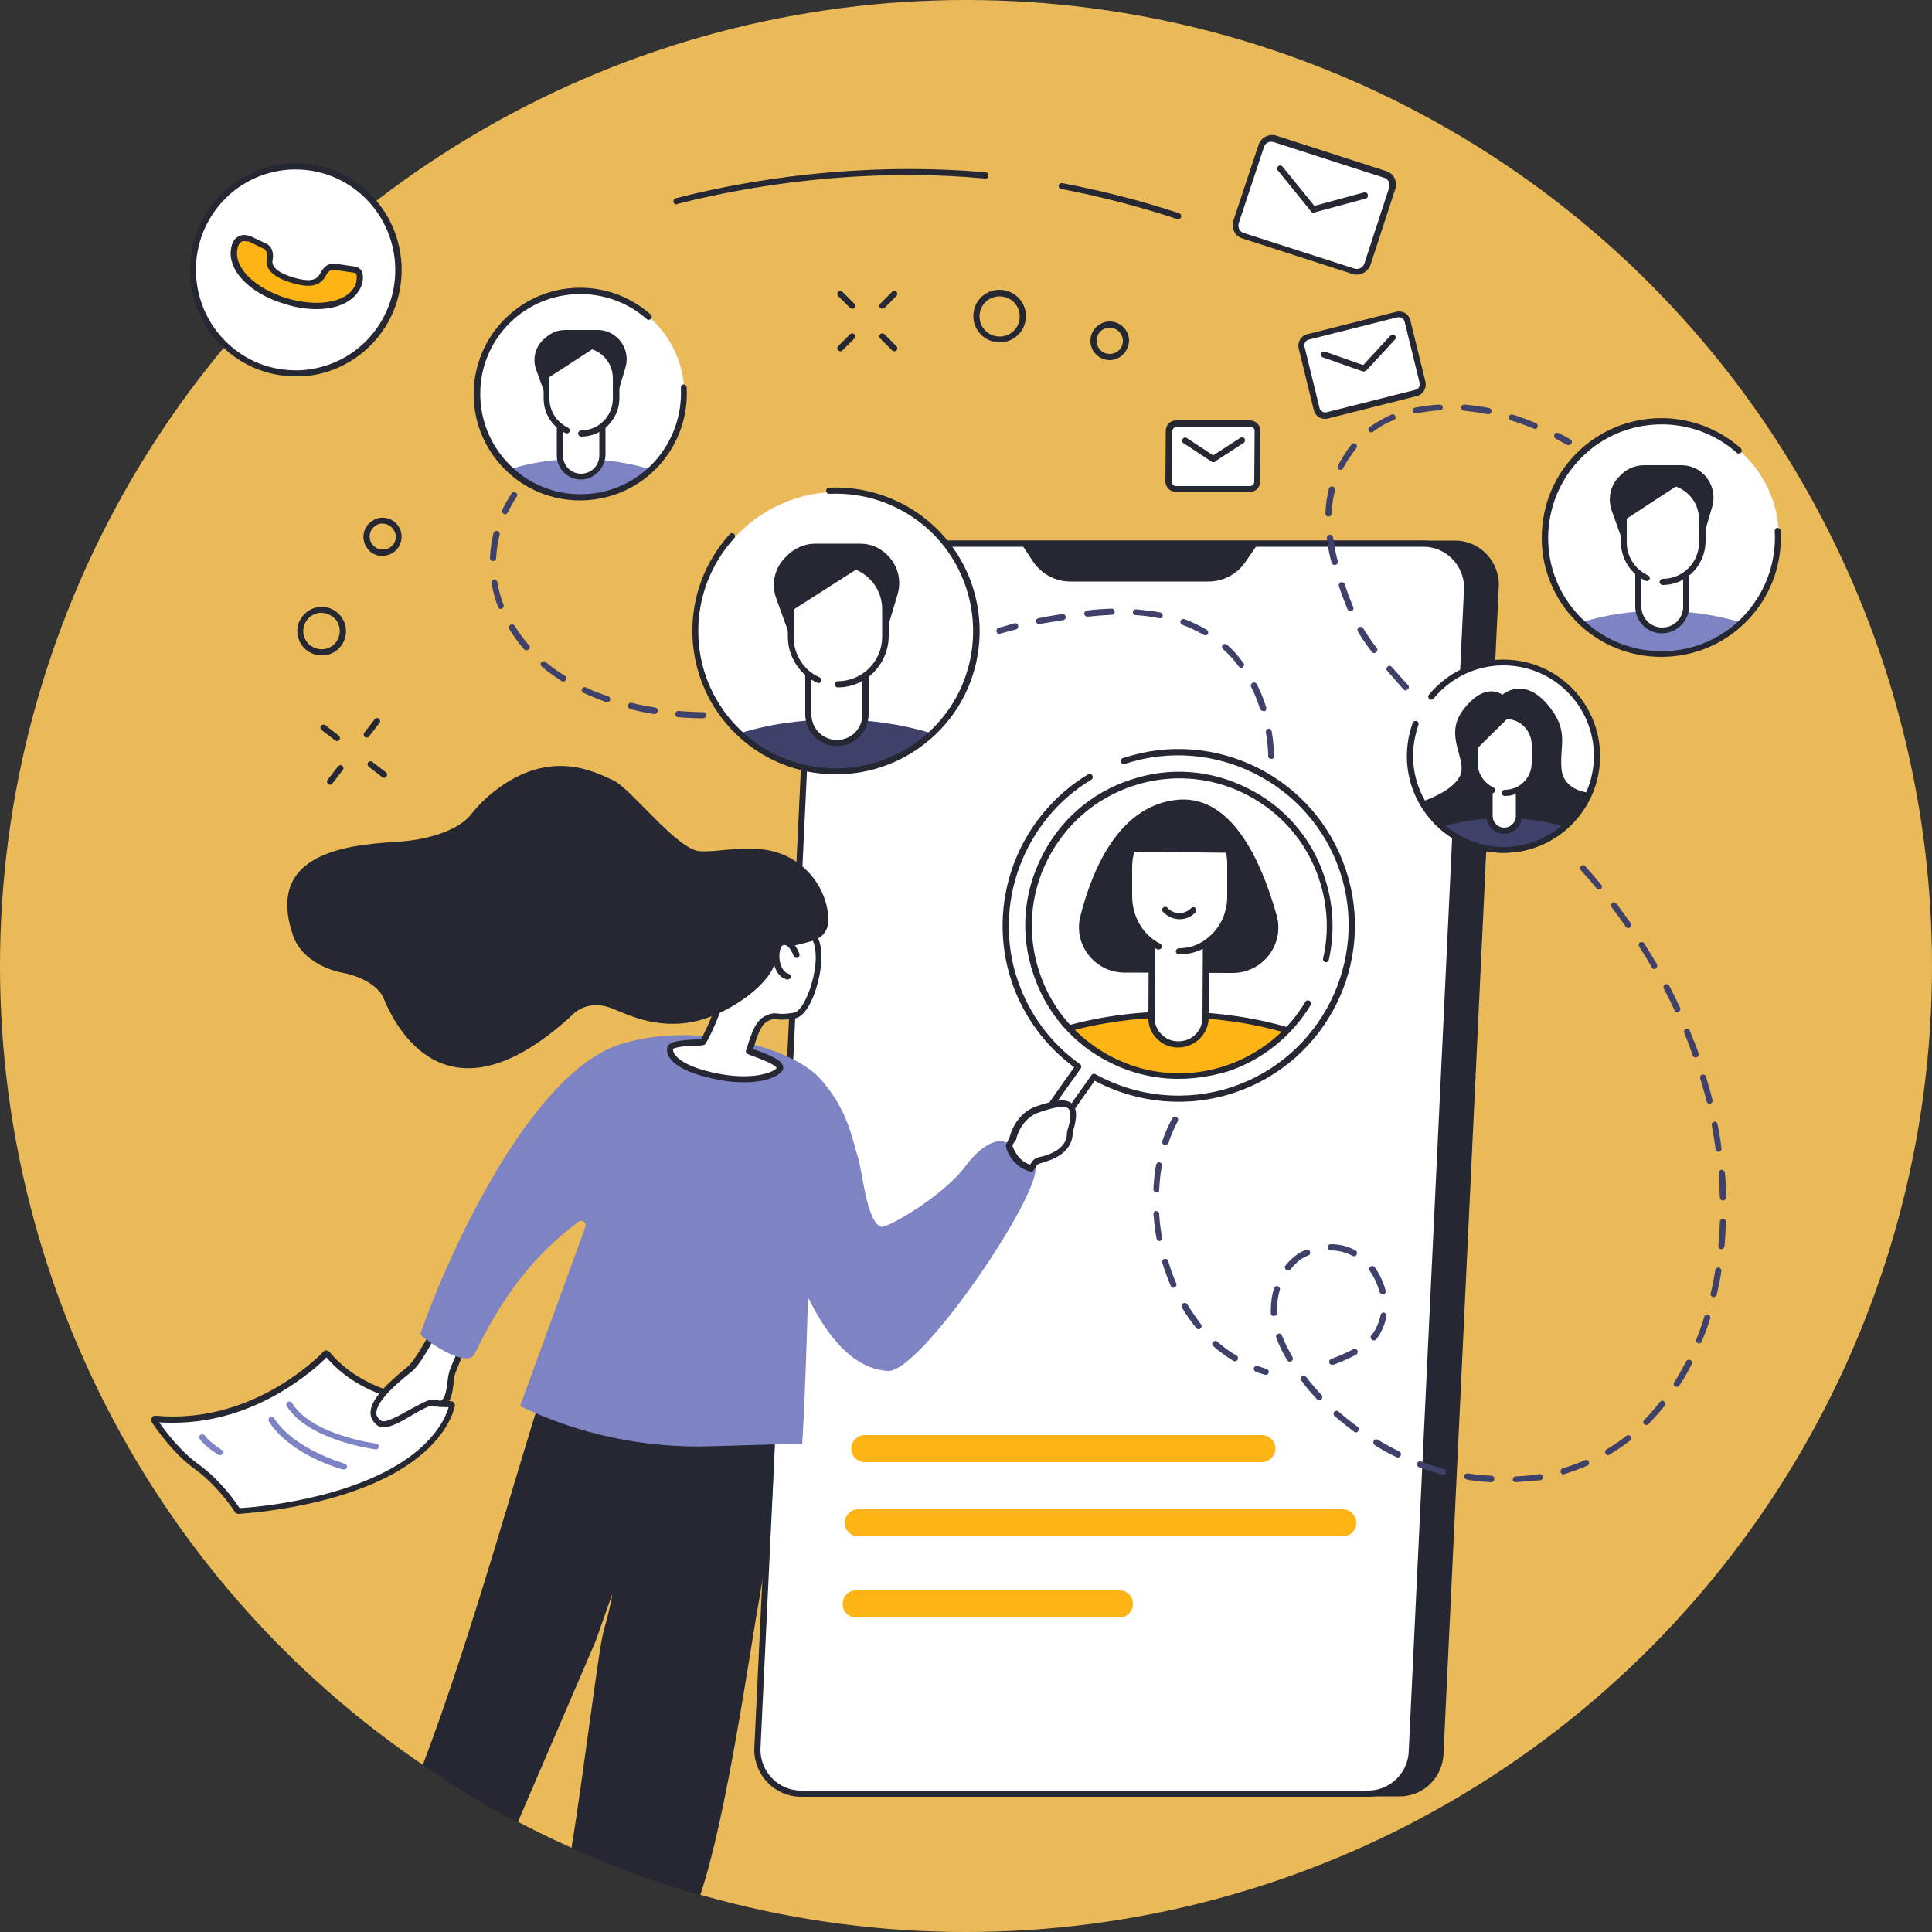<?xml version="1.0" encoding="utf-8"?>
<!-- Generator: Adobe Illustrator 28.0.0, SVG Export Plug-In . SVG Version: 6.00 Build 0)  -->
<svg version="1.1" xmlns="http://www.w3.org/2000/svg" xmlns:xlink="http://www.w3.org/1999/xlink" x="0px" y="0px"
	 viewBox="0 0 500 500" style="enable-background:new 0 0 500 500;" xml:space="preserve">
<rect x="0" y="0" width="500" height="500" fill="#333333" stroke="none"/>
<style type="text/css">
	.st0{display:none;}
	.st1{display:inline;fill:#2E2B58;}
	.st2{fill:#EBBA58;}
	.st3{fill:#252733;}
	.st4{fill:#FFFFFF;}
	.st5{fill:#FDB515;}
	.st6{fill:#40416B;}
	.st7{fill:#7D83C3;}
	.st8{fill:none;}
</style>
<g id="Layer_2" class="st0">
	<rect class="st1" width="500" height="500"/>
</g>
<g id="Layer_1">
	<g>
		<circle class="st2" cx="250" cy="250" r="250"/>
	</g>
</g>
<g id="Layer_3">
	<g>
		<g>
			<path class="st3" d="M362.3,464.9H215.5c-6.2,0-11.3-5.1-11.3-11.5l14.3-302c0-6.3,5.1-11.5,11.3-11.5h146.8
				c6.2,0,11.3,5.1,11.3,11.5l-14.3,302C373.6,459.8,368.5,464.9,362.3,464.9z"/>
			<g>
				<path class="st4" d="M354.1,464.2H207.3c-6.2,0-11.3-5.1-11.3-11.4l14.3-300.6c0-6.3,5.1-11.4,11.3-11.4h146.8
					c6.2,0,11.3,5.1,11.3,11.4l-14.3,300.6C365.4,459.1,360.4,464.2,354.1,464.2z"/>
				<path class="st3" d="M354.1,465H207.3c-6.7,0-12.1-5.5-12.1-12.2l14.3-300.7c0-6.7,5.4-12.2,12.1-12.2h146.8
					c6.7,0,12.1,5.5,12.1,12.2l-14.3,300.7C366.2,459.5,360.8,465,354.1,465z M221.6,141.5c-5.8,0-10.5,4.8-10.5,10.6l-14.3,300.7
					c0,5.8,4.7,10.6,10.5,10.6h146.8c5.8,0,10.5-4.8,10.5-10.6l14.3-300.7c0-5.8-4.7-10.6-10.5-10.6H221.6z"/>
			</g>
			<path class="st3" d="M263.9,140.1l3.5,5.3c2.2,3.2,5.8,5.1,9.6,5.1h35.7c3.8,0,7.3-1.8,9.5-4.9l3.8-5.5H263.9z"/>
		</g>
		<g>
			<path class="st5" d="M326.6,378.4H223.8c-1.9,0-3.5-1.6-3.5-3.5l0,0c0-1.9,1.6-3.5,3.5-3.5h102.8c1.9,0,3.5,1.6,3.5,3.5l0,0
				C330,376.8,328.5,378.4,326.6,378.4z"/>
			<path class="st5" d="M347.5,397.6H222.1c-1.9,0-3.5-1.6-3.5-3.5l0,0c0-1.9,1.6-3.5,3.5-3.5h125.4c1.9,0,3.5,1.6,3.5,3.5l0,0
				C351,396.1,349.5,397.6,347.5,397.6z"/>
			<path class="st5" d="M289.8,418.6h-68.3c-1.9,0-3.4-1.5-3.4-3.4V415c0-1.9,1.5-3.4,3.4-3.4h68.3c1.9,0,3.4,1.5,3.4,3.4v0.2
				C293.2,417,291.7,418.6,289.8,418.6z"/>
		</g>
	</g>
	<g>
		<path class="st4" d="M180.7,163.5c0-20,16.2-36.2,36.2-36.2c20,0,36.1,16.2,36.1,36.2c0,20-16.2,36.2-36.1,36.2
			C196.9,199.6,180.7,183.4,180.7,163.5L180.7,163.5z"/>
		<path class="st6" d="M191.4,189.8c6.5,6.1,15.3,9.9,24.9,9.9c9.7,0,18.4-3.8,24.9-9.9c-7.5-2.3-16-3.6-24.9-3.6
			S199,187.4,191.4,189.8L191.4,189.8z"/>
		<g>
			<path class="st3" d="M228,142.3c-1.6-1.1-3.5-1.6-5.5-1.6h-11.5c-2.6,0-5,1-6.9,2.7l-0.6,0.6c-3,2.8-4,7-2.6,10.9l3.8,10.5
				l24.2-0.2l3.4-11.4C233.6,149.4,231.8,144.8,228,142.3z"/>
			<path class="st4" d="M222.2,147C222.2,147,222.2,147,222.2,147l-17.7,11.3v6.6c0,3.9,1.8,7.4,4.6,9.6v10.4c0,4.1,3.3,7.4,7.4,7.4
				c4.1,0,7.4-3.3,7.4-7.4v-10.1c3-2.2,5-5.8,5-9.9v-7.2C229,153,226.3,148.9,222.2,147z"/>
			<path class="st3" d="M216.6,193.1c-4.5,0-8.2-3.7-8.2-8.2v-10.1h1.6v10.1c0,3.7,3,6.6,6.6,6.6c3.7,0,6.6-3,6.6-6.6V175h1.6v9.8
				C224.8,189.4,221.1,193.1,216.6,193.1z"/>
			<path class="st3" d="M216.8,177.9c-0.4,0-0.8-0.4-0.8-0.8c0-0.4,0.4-0.8,0.8-0.8c6.3,0,11.5-5.1,11.5-11.5v-7.2c0-6.1-5-11-11-11
				h-11.9v18.3c0,4.5,2.6,8.6,6.7,10.4c0.4,0.2,0.6,0.6,0.4,1c-0.2,0.4-0.6,0.6-1,0.4c-4.6-2.1-7.6-6.8-7.6-11.9v-19
				c0-0.4,0.4-0.8,0.8-0.8h12.7c7,0,12.6,5.7,12.6,12.6v7.2C229.8,172.1,224,177.9,216.8,177.9z"/>
		</g>
		<path class="st3" d="M216.3,200.4c-9.8,0-19.5-3.8-26.8-11.4c-13.5-14.1-13.8-36.4-0.6-50.8c0.3-0.3,0.8-0.3,1.1,0
			c0.3,0.3,0.3,0.8,0,1.1c-12.6,13.8-12.4,35.1,0.6,48.6c13.6,14.2,36.1,14.6,50.3,1.1c14.2-13.6,14.6-36.1,1.1-50.3
			c-7.1-7.4-17.1-11.4-27.4-10.9c-0.4,0-0.8-0.3-0.8-0.8c0-0.4,0.3-0.8,0.8-0.8c10.7-0.5,21.2,3.7,28.6,11.4
			c14.2,14.8,13.7,38.4-1.1,52.5C234.8,197,225.6,200.4,216.3,200.4z"/>
	</g>
	<g>
		<path class="st4" d="M364.9,195.7c0-13.4,10.8-24.2,24.2-24.2c13.4,0,24.2,10.8,24.2,24.2c0,13.4-10.8,24.2-24.2,24.2
			C375.8,219.9,364.9,209.1,364.9,195.7L364.9,195.7z"/>
		<path class="st3" d="M389.1,220.7c-13.8,0-25-11.2-25-25c0-2.9,0.5-5.8,1.5-8.6c0.1-0.4,0.6-0.6,1-0.5c0.4,0.1,0.6,0.6,0.5,1
			c-0.9,2.6-1.4,5.3-1.4,8c0,12.9,10.5,23.4,23.4,23.4c12.9,0,23.4-10.5,23.4-23.4s-10.5-23.4-23.4-23.4c-7,0-13.6,3.1-18.1,8.6
			c-0.3,0.3-0.8,0.4-1.1,0.1c-0.3-0.3-0.4-0.8-0.1-1.1c4.8-5.8,11.8-9.1,19.3-9.1c13.8,0,25,11.2,25,25
			C414.1,209.5,402.9,220.7,389.1,220.7z"/>
		<path class="st6" d="M372.5,213.3c4.3,4.1,10.2,6.6,16.6,6.6s12.3-2.5,16.6-6.6c-5-1.6-10.6-2.4-16.6-2.4
			C383.2,210.9,377.6,211.8,372.5,213.3L372.5,213.3z"/>
		<path class="st4" d="M389.3,215L389.3,215c-2.1,0-3.8-1.7-3.8-3.8v-19.5h7.6v19.5C393.1,213.3,391.4,215,389.3,215L389.3,215z"/>
		<path class="st3" d="M404.1,198.8c-0.5-6.1,2.2-9.8-3.8-16.7c-6.2-7.1-11.5-2.3-11.5-2.3s-4.4-3.7-10.2,4
			c-5.1,6.8,1.4,12.9-0.8,17.1c-2.2,4.2-9.7,6.5-9.7,6.5s2.4,4.8,5.4,6.9H405c0,0,6.5-7.1,6.5-9.1
			C411.6,205.2,404.5,204.9,404.1,198.8z"/>
		<g>
			<path class="st6" d="M372.5,213.3c4.3,4.1,10.2,6.6,16.6,6.6s12.3-2.5,16.6-6.6c-5-1.6-10.6-2.4-16.6-2.4
				C383.2,210.9,377.6,211.8,372.5,213.3z"/>
			<path class="st3" d="M389.1,220.7c-6.4,0-12.5-2.4-17.1-6.8l-1-0.9l1.3-0.4c5.3-1.6,10.9-2.5,16.8-2.5c5.9,0,11.6,0.8,16.8,2.5
				l1.3,0.4l-1,0.9C401.6,218.3,395.5,220.7,389.1,220.7z M374.1,213.7c4.2,3.5,9.5,5.5,15,5.5c5.5,0,10.8-1.9,15-5.5
				c-4.7-1.3-9.8-2-15-2C383.9,211.7,378.9,212.4,374.1,213.7z"/>
		</g>
		<path class="st4" d="M389.7,185.4h-0.3l-7.8,7.8v4.3c0,2.9,1.5,5.4,3.8,6.7v7c0,2.1,1.7,3.8,3.8,3.8c2.1,0,3.8-1.7,3.8-3.8v-6.9
			c2.4-1.3,4.1-3.9,4.1-6.8v-4.6C397.2,188.7,393.8,185.4,389.7,185.4z"/>
		<path class="st3" d="M389.3,215.8c-2.5,0-4.6-2.1-4.6-4.6v-6.8c0-0.4,0.4-0.8,0.8-0.8s0.8,0.4,0.8,0.8v6.8c0,1.7,1.4,3,3,3
			c1.7,0,3-1.4,3-3v-6.7c0-0.4,0.4-0.8,0.8-0.8s0.8,0.4,0.8,0.8v6.7C393.9,213.7,391.8,215.8,389.3,215.8z"/>
		<path class="st3" d="M389.4,206c-0.4,0-0.8-0.4-0.8-0.8c0-0.4,0.4-0.8,0.8-0.8c3.9,0,7-3.1,7-7v-4.6c0-3.6-2.8-6.6-6.4-6.7
			l-7.6,7.5v3.8c0,2.7,1.6,5.2,4.1,6.4c0.4,0.2,0.6,0.6,0.4,1c-0.2,0.4-0.6,0.6-1,0.4c-3-1.4-5-4.5-5-7.8v-4.2
			c0-0.2,0.1-0.4,0.2-0.6l8-8c0.1-0.1,0.3-0.2,0.6-0.2c0.1,0,0.2,0,0.4,0c4.5,0.2,7.9,3.8,7.9,8.3v4.6
			C398,202.2,394.1,206,389.4,206z"/>
	</g>
	<g>
		<path class="st4" d="M400.4,139.2c0-16.6,13.4-30,30-30c16.6,0,30,13.4,30,30c0,16.6-13.4,30-30,30
			C413.8,169.2,400.4,155.8,400.4,139.2L400.4,139.2z"/>
		<path class="st7" d="M409.2,161.1c5.4,5.1,12.7,8.2,20.7,8.2s15.3-3.1,20.7-8.2c-6.2-1.9-13.3-3-20.7-3
			C422.5,158,415.5,159.1,409.2,161.1L409.2,161.1z"/>
		<g>
			<path class="st3" d="M439.6,121.7c-1.4-0.9-2.9-1.3-4.6-1.3h-9.5c-2.1,0-4.2,0.8-5.7,2.2l-0.5,0.5c-2.5,2.3-3.3,5.8-2.2,9
				l3.1,8.7l20.1-0.1l2.8-9.5C444.2,127.6,442.7,123.7,439.6,121.7z"/>
			<path class="st4" d="M434.6,125.5c0,0-0.1-0.1-0.1-0.1l-14.4,9.4v5.6c0,3.2,1.5,6.1,3.9,8v8.6c0,3.4,2.8,6.2,6.2,6.2
				c3.4,0,6.2-2.8,6.2-6.2v-8.4c2.5-1.8,4.2-4.8,4.2-8.2v-6C440.4,130.5,438,127,434.6,125.5z"/>
			<path class="st3" d="M430.3,151.4c-0.4,0-0.8-0.4-0.8-0.8c0-0.4,0.4-0.8,0.8-0.8c5.2,0,9.4-4.2,9.4-9.4v-6c0-5-4-9-9-9h-9.7v15
				c0,3.7,2.2,7,5.5,8.5c0.4,0.2,0.6,0.6,0.4,1c-0.2,0.4-0.6,0.6-1,0.4c-3.9-1.8-6.4-5.7-6.4-10v-15.8c0-0.4,0.4-0.8,0.8-0.8h10.5
				c5.8,0,10.6,4.8,10.6,10.6v6C441.2,146.5,436.3,151.4,430.3,151.4z"/>
		</g>
		<path class="st3" d="M429.9,170c-8,0-16-3.1-22-9.2c-5.8-5.9-9-13.7-8.9-21.9c0.1-8.3,3.3-16,9.2-21.8
			c11.6-11.4,30.1-11.9,42.3-1.1c0.3,0.3,0.4,0.8,0.1,1.1c-0.3,0.3-0.8,0.4-1.1,0.1c-11.5-10.2-29.1-9.8-40.1,1.1
			c-11.5,11.4-11.7,30-0.3,41.5c11.4,11.5,30,11.7,41.5,0.3c6-6,9.2-14.2,8.7-22.7c0-0.4,0.3-0.8,0.7-0.8c0.4,0,0.8,0.3,0.8,0.7
			c0.6,8.9-2.8,17.7-9.2,23.9C445.6,167.1,437.8,170,429.9,170z"/>
		<path class="st3" d="M430.1,163.9c-3.8,0-6.9-3.1-6.9-6.9v-8.6c0-0.4,0.4-0.8,0.8-0.8c0.4,0,0.8,0.4,0.8,0.8v8.6
			c0,3,2.4,5.4,5.4,5.4c3,0,5.4-2.4,5.4-5.4v-8.2c0-0.4,0.4-0.8,0.8-0.8c0.4,0,0.8,0.4,0.8,0.8v8.2
			C437,160.8,433.9,163.9,430.1,163.9z"/>
	</g>
	<g>
		<path class="st4" d="M123.9,102.1c0-14.7,11.9-26.6,26.6-26.6c14.7,0,26.6,11.9,26.6,26.6c0,14.7-11.9,26.6-26.6,26.6
			C135.8,128.7,123.9,116.8,123.9,102.1L123.9,102.1z"/>
		<path class="st7" d="M131.8,121.5c4.8,4.5,11.2,7.3,18.3,7.3c7.1,0,13.6-2.8,18.3-7.3c-5.5-1.7-11.8-2.7-18.3-2.7
			C143.5,118.8,137.3,119.7,131.8,121.5L131.8,121.5z"/>
		<g>
			<path class="st3" d="M158.7,86.6c-1.2-0.8-2.6-1.2-4-1.2h-8.4c-1.9,0-3.7,0.7-5.1,2l-0.5,0.4c-2.2,2-3,5.2-1.9,8l2.8,7.7
				l17.8-0.1l2.5-8.4C162.8,91.8,161.5,88.4,158.7,86.6z"/>
			<path class="st4" d="M154.3,89.9c0,0-0.1-0.1-0.1-0.1l-12.8,8.3v5c0,2.9,1.3,5.4,3.4,7.1v7.6c0,3,2.4,5.5,5.5,5.5
				c3,0,5.5-2.4,5.5-5.5v-7.4c2.2-1.6,3.7-4.3,3.7-7.3v-5.3C159.4,94.3,157.3,91.3,154.3,89.9z"/>
			<path class="st3" d="M150.4,113c-0.4,0-0.8-0.4-0.8-0.8c0-0.4,0.4-0.8,0.8-0.8c4.5,0,8.2-3.7,8.2-8.2v-5.3c0-4.4-3.5-7.9-7.9-7.9
				h-8.5v13.2c0,3.2,1.9,6.1,4.8,7.5c0.4,0.2,0.6,0.6,0.4,1c-0.2,0.4-0.6,0.6-1,0.4c-3.5-1.6-5.7-5.1-5.7-8.9v-14
				c0-0.4,0.4-0.8,0.8-0.8h9.3c5.2,0,9.5,4.3,9.5,9.5v5.3C160.2,108.6,155.8,113,150.4,113z"/>
		</g>
		<path class="st3" d="M150.1,129.5c-7.1,0-14.2-2.7-19.6-8.2c-10.7-10.8-10.5-28.3,0.3-38.9c10.3-10.2,26.8-10.6,37.6-1
			c0.3,0.3,0.4,0.8,0.1,1.1c-0.3,0.3-0.8,0.4-1.1,0.1c-10.2-9-25.7-8.6-35.4,0.9c-10.2,10-10.3,26.5-0.2,36.7
			c10,10.2,26.5,10.3,36.7,0.2c5.3-5.3,8.1-12.6,7.7-20.1c0-0.4,0.3-0.8,0.7-0.8c0.4,0,0.8,0.3,0.8,0.7c0.5,7.9-2.5,15.7-8.1,21.3
			C164.1,126.9,157.1,129.5,150.1,129.5z"/>
		<path class="st3" d="M150.3,124.1c-3.4,0-6.2-2.8-6.2-6.2v-7.6c0-0.4,0.4-0.8,0.8-0.8c0.4,0,0.8,0.4,0.8,0.8v7.6
			c0,2.6,2.1,4.7,4.7,4.7c2.6,0,4.7-2.1,4.7-4.7v-7.2c0-0.4,0.4-0.8,0.8-0.8c0.4,0,0.8,0.4,0.8,0.8v7.2
			C156.5,121.3,153.7,124.1,150.3,124.1z"/>
	</g>
	<g>
		<path class="st4" d="M282.9,201.1c-17.8,10.4-26.6,32-20.1,52.4c3,9.4,8.8,17.1,16.2,22.5l-11.3,15.5c-0.8,1.1-0.6,2.6,0.5,3.4
			c1.1,0.8,2.6,0.6,3.4-0.5l11.4-15.7c10.6,6.1,23.5,7.8,36,3.8c23.6-7.5,37-35.4,29.1-56.4c-6.2-16.4-13.1-22.5-26-28.1
			C302.6,189.6,282.9,201.1,282.9,201.1z"/>
		<g>
			<path class="st5" d="M274.2,266.9c7.9,7.5,18.6,12.2,30.3,12.2c11.8,0.1,22.5-4.5,30.4-11.9c-9.2-2.9-19.5-4.5-30.4-4.6
				C293.7,262.5,283.4,264.1,274.2,266.9L274.2,266.9z"/>
			<path class="st3" d="M304.7,279.9c-0.1,0-0.2,0-0.2,0c-11.5-0.1-22.5-4.5-30.9-12.5l-1-0.9l1.3-0.4c9.6-2.9,19.9-4.4,30.6-4.3
				c10.7,0.1,21,1.6,30.6,4.6l1.3,0.4l-1,0.9C327.1,275.6,316.2,279.9,304.7,279.9z M275.7,267.2c7.9,7.1,18.1,11,28.8,11.1
				c0.1,0,0.2,0,0.2,0c10.6,0,20.7-3.8,28.7-10.8c-9-2.7-18.7-4.1-28.8-4.2C294.5,263.3,284.8,264.6,275.7,267.2z"/>
		</g>
		<g>
			<g>
				<path class="st3" d="M330.4,236.9c-3.9-13.9-11.8-32.1-26.7-29.8c-14.3,2.1-21,17.8-24.1,30c-1.9,7.4,3.8,14.6,11.4,14.6l28,0.1
					C326.8,251.8,332.5,244.4,330.4,236.9z"/>
				<path class="st4" d="M318.1,220.7C318.1,220.7,318.1,220.6,318.1,220.7l-25.4-0.3c0,0,0,0,0,0.1c-0.3,1.3-0.5,2.6-0.5,4l0,7.4
					c0,5,2.3,9.4,5.9,11.9l-0.1,19.4c0,3.9,3.1,7,7,7c3.9,0,7-3.1,7-7l0.1-19.1c3.8-2.5,6.4-7,6.4-12.2l0-8.4
					C318.4,222.7,318.3,221.7,318.1,220.7z"/>
				<path class="st3" d="M304.9,271.1C304.8,271.1,304.8,271.1,304.9,271.1c-2.1,0-4.1-0.8-5.5-2.3c-1.5-1.5-2.3-3.4-2.2-5.5
					l0.1-18.8c0-0.4,0.4-0.8,0.8-0.8c0,0,0,0,0,0c0.4,0,0.8,0.4,0.8,0.8l-0.1,18.8c0,1.7,0.6,3.2,1.8,4.4c1.2,1.2,2.7,1.8,4.4,1.8
					c0,0,0,0,0,0c1.6,0,3.2-0.6,4.4-1.8c1.2-1.2,1.8-2.7,1.8-4.4l0.1-18.9c0-0.4,0.4-0.8,0.8-0.8c0,0,0,0,0,0c0.4,0,0.8,0.4,0.8,0.8
					l-0.1,18.9c0,2.1-0.8,4-2.3,5.5C308.9,270.3,306.9,271.1,304.9,271.1z"/>
				<path class="st3" d="M305.3,237.9C305.2,237.9,305.2,237.9,305.3,237.9c-1.6,0-3.2-0.7-4.3-1.9c-0.3-0.3-0.3-0.8,0-1.1
					c0.3-0.3,0.8-0.3,1.1,0c0.8,0.9,1.9,1.4,3.1,1.4c0,0,0,0,0,0c1.2,0,2.3-0.5,3.1-1.3c0.3-0.3,0.8-0.3,1.1,0
					c0.3,0.3,0.3,0.8,0,1.1C308.4,237.2,306.9,237.9,305.3,237.9z"/>
				<path class="st3" d="M305.2,247C305.2,247,305.2,247,305.2,247c-0.5,0-0.9-0.4-0.9-0.8c0-0.4,0.4-0.8,0.8-0.8c0,0,0,0,0.1,0
					c3.3,0,6.3-1.4,8.7-3.9c2.4-2.5,3.7-5.9,3.7-9.5l0-8.4c0-7.2-5.3-13-11.8-13c-3.4,0-6.6,1.4-9,4c-2.4,2.6-3.8,6.1-3.8,9.9l0,7.4
					c0,5.3,2.8,10.1,7.2,12.3c0.4,0.2,0.5,0.7,0.4,1.1c-0.2,0.4-0.7,0.5-1.1,0.4c-4.9-2.5-8.1-7.8-8.1-13.7l0-7.4
					c0-4.1,1.5-8,4.2-10.9c2.7-2.9,6.4-4.5,10.2-4.5c7.4,0,13.4,6.6,13.4,14.6l0,8.4c0,4-1.5,7.8-4.1,10.6
					C312.4,245.5,308.9,247,305.2,247z"/>
			</g>
		</g>
		<path class="st4" d="M304.9,195.4c-24.3,0-44,19.7-44,44c0,14.6,7.3,28,18.3,36l4.5,2.5c6.3,3.5,13.5,5.5,21.2,5.5
			c24.3,0,44-19.7,44-44C349,215.1,329.3,195.4,304.9,195.4z M304.9,278.5c-21.6,0-39-17.5-39-39c0-21.6,17.5-39,39-39
			c21.6,0,39,17.5,39,39C344,261,326.5,278.5,304.9,278.5z"/>
		<path class="st3" d="M270,296.3c-0.7,0-1.3-0.2-1.9-0.6c-0.7-0.5-1.2-1.2-1.3-2.1c-0.1-0.9,0.1-1.7,0.6-2.4l10.6-15
			c-7.6-5.6-13.2-13.3-16.2-22.2c-3.3-9.9-3.1-20.7,0.6-30.5c3.6-9.6,10.4-17.8,19.2-23.1c0.4-0.2,0.9-0.1,1.1,0.3
			c0.2,0.4,0.1,0.9-0.3,1.1c-17.5,10.5-25.6,32.3-19.1,51.7c3,8.9,8.6,16.5,16.2,21.9c0.4,0.3,0.4,0.7,0.2,1.1l-11.1,15.6
			c-0.3,0.4-0.4,0.8-0.3,1.2c0.1,0.4,0.3,0.8,0.7,1.1c0.8,0.5,1.8,0.4,2.3-0.4l11.2-15.8c0.2-0.3,0.7-0.4,1-0.2
			c10.8,6,23.7,7.2,35.4,3.3c23-7.7,35.5-32.7,27.9-55.7c-7.7-23-32.7-35.5-55.7-27.9c-0.4,0.1-0.9-0.1-1-0.5
			c-0.1-0.4,0.1-0.9,0.5-1c23.9-8,49.8,5,57.7,28.9c8,23.9-5,49.8-28.9,57.7c-11.9,4-25,2.8-36.1-3.1l-10.8,15.3
			c-0.5,0.7-1.2,1.2-2.1,1.3C270.3,296.3,270.1,296.3,270,296.3z M305,279.2c-6.1,0-12.1-1.4-17.7-4.2c-9.5-4.7-16.6-12.9-19.9-23
			c-3.4-10.1-2.6-20.8,2.2-30.3c4.7-9.5,12.9-16.6,23-19.9c10.1-3.4,20.8-2.6,30.3,2.2c9.5,4.7,16.6,12.9,19.9,23
			c2.3,6.9,2.7,14.3,1.1,21.4c-0.1,0.4-0.5,0.7-0.9,0.6c-0.4-0.1-0.7-0.5-0.6-0.9c1.6-6.8,1.2-13.9-1-20.5
			c-3.2-9.7-10-17.5-19.1-22.1c-9.1-4.6-19.5-5.3-29.1-2.1c-9.7,3.2-17.5,10-22.1,19.1c-4.6,9.1-5.3,19.5-2.1,29.1
			c3.2,9.7,10,17.5,19.1,22.1c9.1,4.6,19.5,5.3,29.1,2.1c8.6-2.9,16-8.7,20.6-16.5c0.2-0.4,0.7-0.5,1.1-0.3c0.4,0.2,0.5,0.7,0.3,1.1
			c-4.9,8.1-12.5,14.2-21.5,17.2C313.5,278.5,309.3,279.2,305,279.2z"/>
	</g>
	<g>
		<g>
			<path class="st4" d="M116.7,363.4c-3,0-21.7-0.5-31.9-13c-0.1-0.2-0.4-0.2-0.5,0c-2.3,2.3-19.3,19-43.9,16.8
				c-0.3,0-0.5,0.3-0.3,0.5c1.2,1.9,5.4,7.9,10.8,11.8c5.9,4.2,10,10.3,10.7,11.4c0.1,0.1,0.2,0.2,0.3,0.1
				c2.5-0.1,28.7-1.9,44.6-13.3c8.3-6,10.3-12.2,10.7-13.9C117,363.6,116.9,363.4,116.7,363.4z"/>
			<path class="st3" d="M61.7,391.8c-0.4,0-0.7-0.2-0.9-0.5c-0.7-1.1-4.8-7.1-10.5-11.2c-5.5-4-9.8-10.2-11-12
				c-0.2-0.4-0.2-0.8,0-1.2c0.2-0.4,0.6-0.6,1.1-0.5c24.4,2.2,41.4-14.6,43.3-16.6c0.2-0.2,0.5-0.4,0.8-0.3c0.3,0,0.6,0.2,0.8,0.4
				c9.9,12,27.8,12.7,31.3,12.7h0c0.3,0,0.7,0.2,0.9,0.4c0.2,0.3,0.3,0.6,0.2,1c-0.4,1.8-2.5,8.2-11,14.3
				C90.8,389.8,64.7,391.6,61.7,391.8C61.8,391.8,61.7,391.8,61.7,391.8z M41.2,368.1c1.6,2.3,5.4,7.4,10.1,10.8
				c5.6,4,9.7,9.8,10.7,11.4c3.9-0.2,28.7-2.2,43.9-13.2c7.3-5.3,9.6-10.7,10.2-12.9c-4.7-0.1-21.7-1.2-31.6-12.9
				c-3,3-18.1,16.9-39.6,16.9C43.6,368.2,42.4,368.2,41.2,368.1z M116.7,364.2C116.7,364.2,116.7,364.2,116.7,364.2L116.7,364.2z"/>
		</g>
		<path class="st7" d="M97.3,375.1c0,0-0.1,0-0.1,0c-0.7-0.1-17.5-2.4-23-11.2c-0.2-0.4-0.1-0.9,0.3-1.1c0.4-0.2,0.9-0.1,1.1,0.3
			c5,8.3,21.6,10.5,21.8,10.5c0.4,0.1,0.7,0.5,0.7,0.9C98,374.8,97.6,375.1,97.3,375.1z"/>
		<path class="st7" d="M89,380.3c-0.1,0-0.1,0-0.2,0c-0.6-0.1-13.6-3.7-19.2-12.4c-0.2-0.4-0.1-0.9,0.2-1.1c0.4-0.2,0.9-0.1,1.1,0.2
			c5.3,8.2,18.2,11.7,18.3,11.8c0.4,0.1,0.7,0.5,0.6,1C89.7,380.1,89.3,380.3,89,380.3z"/>
		<path class="st7" d="M56.9,376.6c-0.1,0-0.3,0-0.4-0.1c-0.1-0.1-3.5-2.1-4.8-4.1c-0.2-0.4-0.1-0.9,0.2-1.1
			c0.4-0.2,0.9-0.1,1.1,0.2c0.9,1.4,3.4,3.1,4.3,3.7c0.4,0.2,0.5,0.7,0.3,1.1C57.4,376.5,57.1,376.6,56.9,376.6z"/>
	</g>
	<g>
		<path class="st4" d="M119.3,349.6c0,0-1.4,3.2-2.2,5.4c-0.9,2.3-0.3,7-2.7,8.4c-0.5,0.3-1.4-0.3-2.3-0.3c-2.8-0.1-11.4,7-13.8,5.3
			c-3.4-2.4-1.6-6.6,7.8-14c2.1-1.7,5.7-8.6,5.7-8.6L119.3,349.6z"/>
		<path class="st3" d="M99.2,369.4c-0.5,0-1-0.1-1.4-0.4c-1.2-0.9-1.9-2-1.9-3.3c-0.1-2.9,3-6.7,9.6-12c1.6-1.3,4.5-6.4,5.5-8.3
			l0.4-0.7l9,4.5l-0.3,0.7c0,0-1.4,3.2-2.2,5.3c-0.3,0.7-0.4,1.7-0.5,2.8c-0.3,2.3-0.6,4.9-2.5,5.9c-0.6,0.3-1.3,0.2-1.9,0
			c-0.3-0.1-0.6-0.2-0.9-0.2c0,0,0,0,0,0c-1,0-3.3,1.3-5.4,2.5C103.9,367.9,101.2,369.4,99.2,369.4z M112.1,346.9
			c-1,1.8-3.7,6.7-5.6,8.1c-6.1,4.8-9.1,8.4-9.1,10.7c0,0.8,0.4,1.4,1.3,2c1,0.7,4.7-1.4,7.2-2.8c2.6-1.4,4.8-2.7,6.2-2.7
			c0.5,0,0.9,0.1,1.3,0.2c0.2,0.1,0.6,0.2,0.7,0.1c1.2-0.7,1.4-2.8,1.7-4.7c0.1-1.2,0.3-2.3,0.6-3.2c0.6-1.6,1.5-3.7,2-4.7
			L112.1,346.9z"/>
	</g>
	<g>
		<path class="st8" d="M158.5,412.3L133.1,471c4.8,2.6,9.7,5,14.7,7.2c3-18.7,6.5-47.1,7.9-54.3
			C156.3,421.1,157.7,417.3,158.5,412.3z"/>
		<path class="st8" d="M250,0C111.9,0,0,111.9,0,250c0,85.9,43.4,161.7,109.4,206.7c12.8-33.6,24.9-78.3,31.6-98.5
			c2.7-8.2,58.6,7.9,58.6,7.9c1.5,17.1-0.3,31.6-3,46.3c-2.5,14.3-8.6,57.5-15.5,77.9c21.9,6.2,45,9.6,68.8,9.6
			c138.1,0,250-111.9,250-250S388.1,0,250,0z"/>
		<path class="st3" d="M199.6,366.2c0,0-55.9-16.1-58.6-7.9c-6.7,20.1-18.8,64.9-31.6,98.5c7.6,5.2,16.6,10.8,24.6,14.8l20.2-47
			l4.3-12.2c-0.8,5-2.2,8.9-2.7,11.6c-1.4,7.2-4.9,35.7-7.9,54.3c10.7,4.8,21.8,8.9,33.3,12.2c6.9-20.3,12.9-63.6,15.5-77.9
			C199.2,397.8,201.1,383.3,199.6,366.2z"/>
	</g>
	<path class="st7" d="M160.7,270.2c19.1-6,44.1,0.7,51.5,8.9c7.4,8.2,8.4,16.1,9.8,20.3c1.3,4.2,2.3,17,6.1,18.1
		c1.4,0.4,16-7.8,22-16c2.4-3.2,6.8-7.4,10.5-5.8l5.9,5.3c9.3-1.3-27.4,54.3-36.7,53.8c-13.6-0.7-20.7-20.2-20.7-18.8
		c-0.9,31.2-1.5,37.6-1.5,37.6l-23.8,0.7c-17,0.5-33.8-3-49.2-10.4l0,0l16.9-46.4c0.4-1.1-0.9-2-1.8-1.3
		c-4.7,3.6-16.4,12.2-26.8,34.1c-2.1,4.5-14.3-4.5-14.1-5.1C116.8,322.3,138,277.2,160.7,270.2z"/>
	<g>
		<path class="st4" d="M266.9,302.4c0,0-2-0.4-3.6-2.1c-1.7-1.8-2.2-3.8-2.2-3.9c0.3-0.6,0.7-1.2,1-1.9c0,0,1.2-5.8,6.7-7.6
			c5.3-1.7,10.9-3.4,8.3,5.2c-0.1,0.5-0.2,0.9-0.3,1.4c-0.1,1.4-0.8,4.8-7,6.5c-0.6,0.2-1.7,0.4-2,0.9L266.9,302.4z"/>
		<path class="st3" d="M267.2,303.3l-0.5-0.1c-0.1,0-2.3-0.5-4-2.3c-1.5-1.5-2.7-4.1-2.3-4.8c0.3-0.6,0.6-1.2,0.9-1.8
			c0.2-0.9,1.7-6.3,7.2-8.1c3.5-1.1,7.2-2.3,9-0.5c1.2,1.2,1.3,3.3,0.3,6.7c-0.1,0.4-0.2,0.8-0.2,1.2c-0.1,1.6-0.9,5.4-7.6,7.2
			l-0.2,0.1c-0.3,0.1-1.2,0.3-1.4,0.6L267.2,303.3z M262,296.5c0.2,0.5,0.7,1.9,1.9,3.2c0.9,1,2,1.5,2.7,1.7l0.6-0.9
			c0.5-0.7,1.5-1,2.3-1.2l0.2,0c5.7-1.5,6.4-4.5,6.4-5.7c0-0.5,0.1-1.1,0.3-1.6c0.8-2.6,0.8-4.4,0.1-5.1c-1.2-1.1-4.6,0-7.4,0.9
			c-5,1.6-6.1,6.9-6.1,7l0,0.1l-0.1,0.1C262.5,295.5,262.2,296,262,296.5z M261.8,296.8C261.8,296.8,261.8,296.8,261.8,296.8
			C261.8,296.8,261.8,296.8,261.8,296.8z"/>
	</g>
	<g>
		<g>
			<path class="st4" d="M210.1,241.9c1.4,0.6,1.8,3.7,1.8,5.2c0.2,5.1-2.7,15.1-6.4,15.7c-5.2,0.8-4.4-0.6-7,0.7
				c-2.2,1.1-3.1,3.7-4.6,8.4c-0.1,0.3,7.9,2.4,7.9,4.4c0,1.2-6,4.6-17.8,1.9c-11.2-2.6-10.8-6.5-10.6-7c0.7-1.6,8.3-1.3,8.5-1.6
				c2.4-3.9,4.8-11.2,4.8-11.2S195.4,235.2,210.1,241.9z"/>
			<path class="st3" d="M192.5,280.1c-2.4,0-5.3-0.3-8.6-1.1c-7.5-1.7-10.1-4.1-10.9-5.8c-0.5-1-0.4-1.9-0.3-2.3
				c0.7-1.5,3.8-1.7,7.4-1.9c0.5,0,1,0,1.3-0.1c2.3-3.8,4.5-10.7,4.6-10.8c0.2-0.6,5.1-13.6,14-17.2c3.3-1.4,6.8-1.3,10.3,0.3l0,0
				c1.8,0.8,2.2,4.1,2.3,5.9c0.2,5.1-2.6,15.8-7,16.5c-2.6,0.4-3.8,0.3-4.6,0.2c-0.7-0.1-1.1-0.1-2.2,0.4c-1.8,0.9-2.6,3.2-3.9,7.3
				c0.3,0.1,0.6,0.2,0.9,0.3c3.8,1.4,6.9,2.7,6.9,4.5c0,0.5-0.3,1-0.9,1.5C200.5,278.9,197.4,280.1,192.5,280.1z M174.2,271.5
				c0,0-0.1,0.5,0.3,1.2c0.7,1.1,2.8,3.2,9.7,4.8c10.7,2.5,16.3-0.2,16.8-1.1c-0.1-0.4-1.3-1.3-5.9-3c-1.7-0.6-2.3-0.8-2-1.6
				c1.5-4.8,2.4-7.6,5-8.9c1.5-0.7,2.1-0.7,3.1-0.6c0.8,0.1,1.8,0.2,4.2-0.2c2.8-0.4,6-9.6,5.7-14.9c-0.1-2.4-0.7-4.2-1.4-4.5l0,0
				c-3.1-1.4-6.2-1.5-9.1-0.3c-8.3,3.4-13.1,16.2-13.1,16.3c-0.1,0.3-2.5,7.5-4.9,11.4c-0.3,0.4-0.6,0.5-2.4,0.5
				C176.6,270.7,174.5,271.1,174.2,271.5z M201.1,276.3L201.1,276.3L201.1,276.3z"/>
		</g>
		<path class="st3" d="M209.9,243.6c5.1-1.3,4.5-6,4.5-6c-0.6-9.4-8-17-17.4-17.8c-7.3-0.6-10.8,0.7-15.8,0.5
			c-5.9-0.2-18.2-16.6-22.6-18.4c-4-1.7-16.8-9.4-32.5,4.4c-1.6,1.4-3,3-4.4,4.7c-1.8,2.3-7.6,6.2-19.4,6.9
			c-13.6,0.8-33.7,3.4-26.4,24.4c1.9,5.3,7.6,8.5,13,9.5c4.6,0.9,9.1,3.4,10.4,6.6c4.2,10.3,18.3,32.7,49.2,3.9
			c2.3-2.1,5.6-2.6,8.5-1.8c3.6,1,11,5.8,21.5,4.1c9.2-1.5,19.8-9.1,21.8-14.7c0.5-1.4,0.6-5.3,1.6-6.2c0.8-0.7,2.6,1.5,3.7,1
			C207,244.4,208.4,244,209.9,243.6z"/>
		<path class="st3" d="M203.9,253.5c-0.1,0-0.1,0-0.2,0c-2.5-0.6-3.6-3.4-3.6-6c0-2.3,0.8-4,2.2-4.4c2.4-0.6,4,2.1,4.6,3.8
			c0.1,0.4-0.1,0.9-0.5,1c-0.4,0.1-0.9-0.1-1-0.5c0,0-1.1-3.2-2.7-2.8c-0.5,0.1-1,1.2-1,2.9c0,1.9,0.8,4.1,2.4,4.5
			c0.4,0.1,0.7,0.5,0.6,1C204.5,253.2,204.2,253.5,203.9,253.5z"/>
	</g>
	<g>
		<g>
			<ellipse class="st4" cx="76.5" cy="69.8" rx="26.6" ry="26.8"/>
			<path class="st3" d="M76.5,97.4c-6.6,0-13-2.4-18-6.8c-11.4-10-12.5-27.5-2.6-38.9c4.8-5.5,11.5-8.9,18.8-9.4
				c7.3-0.5,14.4,1.9,19.9,6.8c11.4,10,12.5,27.5,2.6,38.9c-4.8,5.5-11.5,8.9-18.8,9.4C77.7,97.4,77.1,97.4,76.5,97.4z M59.5,89.4
				c5.2,4.6,11.8,6.8,18.7,6.4c6.9-0.5,13.2-3.6,17.7-8.8c9.4-10.8,8.3-27.2-2.4-36.7c-5.2-4.6-11.8-6.8-18.7-6.4
				c-6.9,0.5-13.2,3.6-17.7,8.8C47.7,63.5,48.8,79.9,59.5,89.4L59.5,89.4z"/>
		</g>
		<g>
			<path class="st5" d="M91.8,69.9l-5.6-0.8c-0.7-0.1-1.9,0.4-2.6,1.8c-0.7,1.3-1.9,3.5-8,1.6c-6.2-1.8-6.2-4.3-5.8-5.8
				c0.1-0.2,0.3-2.2-1.2-3l-3.9-1.9c-3.2-1.4-3.9,1.9-4,2.1C59.4,69.3,65,75.3,74,78c9,2.7,16.9,0.8,18.7-4.3
				C92.8,73.5,93.7,70.2,91.8,69.9z"/>
			<path class="st3" d="M81.9,80c-2.5,0-5.3-0.4-8.1-1.3c-9.5-2.8-15.3-9.1-13.9-14.9c0.1-0.6,0.6-2.1,2-2.7
				c0.9-0.4,1.9-0.4,3.1,0.1l4,1.9c1.9,1,1.7,3.4,1.6,3.9c-0.2,0.8-0.7,3,5.3,4.8c5.6,1.7,6.5-0.1,7.1-1.3c1-1.8,2.4-2.4,3.4-2.3
				l5.6,0.8c0.6,0.1,1.2,0.5,1.5,1c0.9,1.5,0.1,3.8,0.1,3.8C92.1,77.8,87.7,80,81.9,80z M63.2,62.4c-0.2,0-0.5,0-0.6,0.1
				c-0.8,0.4-1.1,1.5-1.1,1.7c-1.2,4.9,4.3,10.4,12.8,13c8.5,2.5,16.1,0.9,17.8-3.8c0.1-0.4,0.4-1.9,0.1-2.5
				c-0.1-0.1-0.2-0.2-0.4-0.3l-5.6-0.8c-0.4,0-1.2,0.3-1.8,1.4c-1.1,2.1-3,3.8-8.9,2c-5-1.5-7.1-3.7-6.4-6.7l0,0
				c0,0,0.2-1.6-0.8-2.1l-3.9-1.9C63.9,62.5,63.5,62.4,63.2,62.4z"/>
		</g>
	</g>
	<g>
		<g>
			<g>
				<path class="st4" d="M323.5,126.5l-19.2,0c-1,0-1.8-0.8-1.8-1.8l0.1-13.2c0-1,0.8-1.8,1.9-1.8l19.2,0c1,0,1.8,0.8,1.8,1.8
					l-0.1,13.2C325.3,125.7,324.5,126.5,323.5,126.5z"/>
				<path class="st3" d="M323.5,127.3C323.5,127.3,323.5,127.3,323.5,127.3l-19.2,0c-0.7,0-1.4-0.3-1.9-0.8
					c-0.5-0.5-0.8-1.2-0.8-1.9l0.1-13.2c0-1.4,1.2-2.6,2.6-2.6c0,0,0,0,0,0l19.2,0c0.7,0,1.4,0.3,1.9,0.8c0.5,0.5,0.8,1.2,0.8,1.9
					l-0.1,13.2C326.1,126.2,324.9,127.3,323.5,127.3z M323.5,125.8C323.5,125.8,323.5,125.8,323.5,125.8c0.6,0,1.1-0.5,1.1-1.1
					l0.1-13.2c0-0.3-0.1-0.5-0.3-0.7c-0.2-0.2-0.5-0.3-0.7-0.3l-19.2,0c0,0,0,0,0,0c-0.6,0-1.1,0.5-1.1,1.1l-0.1,13.2
					c0,0.3,0.1,0.5,0.3,0.7c0.2,0.2,0.5,0.3,0.7,0.3L323.5,125.8z"/>
			</g>
			<path class="st3" d="M314,119.6c-0.1,0-0.3,0-0.4-0.1l-7.3-4.8c-0.4-0.2-0.5-0.7-0.2-1.1c0.2-0.4,0.7-0.5,1.1-0.2l7.3,4.8
				c0.4,0.2,0.5,0.7,0.2,1.1C314.5,119.5,314.3,119.6,314,119.6z"/>
			<path class="st3" d="M314.1,119.6c-0.3,0-0.5-0.1-0.7-0.4c-0.2-0.4-0.1-0.9,0.2-1.1l7.4-4.8c0.4-0.2,0.9-0.1,1.1,0.2
				c0.2,0.4,0.1,0.9-0.2,1.1l-7.4,4.8C314.4,119.6,314.2,119.6,314.1,119.6z"/>
		</g>
	</g>
	<g>
		<g>
			<g>
				<path class="st4" d="M366.6,101.7l-23,5.8c-1.2,0.3-2.4-0.4-2.7-1.7l-3.9-15.9c-0.3-1.2,0.4-2.5,1.7-2.8l23-5.8
					c1.2-0.3,2.4,0.4,2.7,1.7l3.9,15.9C368.5,100.2,367.8,101.4,366.6,101.7z"/>
				<path class="st3" d="M343,108.4c-0.5,0-1.1-0.1-1.6-0.4c-0.7-0.4-1.2-1.1-1.4-1.9l-3.9-15.9c-0.4-1.6,0.6-3.3,2.2-3.7l23-5.8
					c0.8-0.2,1.6-0.1,2.3,0.3c0.7,0.4,1.2,1.1,1.4,1.9l3.9,15.9c0.4,1.6-0.6,3.3-2.2,3.7l-23,5.8C343.5,108.3,343.2,108.4,343,108.4
					z M362.1,82.1c-0.1,0-0.2,0-0.4,0l-23,5.8c-0.8,0.2-1.3,1-1.1,1.8l3.9,15.9c0.1,0.4,0.3,0.7,0.7,0.9c0.3,0.2,0.7,0.3,1.1,0.2
					l23-5.8c0.8-0.2,1.3-1,1.1-1.8l-3.9-15.9c-0.1-0.4-0.3-0.7-0.7-0.9C362.7,82.2,362.4,82.1,362.1,82.1z"/>
			</g>
			<path class="st3" d="M352.9,96.1c-0.1,0-0.2,0-0.3,0l-10.2-3.6c-0.4-0.1-0.6-0.6-0.5-1c0.1-0.4,0.6-0.6,1-0.5l10.2,3.6
				c0.4,0.1,0.6,0.6,0.5,1C353.5,95.9,353.2,96.1,352.9,96.1z"/>
			<path class="st3" d="M353,96.1c-0.2,0-0.4-0.1-0.5-0.2c-0.3-0.3-0.3-0.8,0-1.1l7.4-8c0.3-0.3,0.8-0.3,1.1,0
				c0.3,0.3,0.3,0.8,0,1.1l-7.4,8C353.4,96,353.2,96.1,353,96.1z"/>
		</g>
	</g>
	<g>
		<g>
			<g>
				<path class="st4" d="M350.2,70.2L321.7,61c-1.5-0.5-2.3-2.1-1.8-3.6l6.5-19.6c0.5-1.5,2.1-2.3,3.6-1.8l28.5,9.2
					c1.5,0.5,2.3,2.1,1.8,3.6l-6.5,19.6C353.4,69.9,351.7,70.7,350.2,70.2z"/>
				<path class="st3" d="M351.1,71.1c-0.4,0-0.7-0.1-1.1-0.2l-28.5-9.2c-0.9-0.3-1.7-0.9-2.1-1.8c-0.4-0.9-0.5-1.9-0.2-2.8l6.5-19.6
					c0.6-1.9,2.7-3,4.6-2.4l28.5,9.2c0.9,0.3,1.7,0.9,2.1,1.8c0.4,0.9,0.5,1.9,0.2,2.8l-6.4,19.6C354.1,70.1,352.7,71.1,351.1,71.1z
					 M350.5,69.5c1.1,0.4,2.3-0.3,2.6-1.3l6.4-19.6c0.2-0.5,0.1-1.1-0.1-1.6c-0.3-0.5-0.7-0.9-1.2-1l-28.5-9.2
					c-1.1-0.4-2.3,0.2-2.6,1.3l-6.5,19.6c-0.2,0.5-0.1,1.1,0.1,1.6c0.3,0.5,0.7,0.9,1.2,1L350.5,69.5z"/>
			</g>
			<path class="st3" d="M339.9,55c-0.2,0-0.5-0.1-0.6-0.3l-8.6-10.6c-0.3-0.3-0.2-0.8,0.1-1.1c0.3-0.3,0.8-0.2,1.1,0.1l8.6,10.6
				c0.3,0.3,0.2,0.8-0.1,1.1C340.2,55,340,55,339.9,55z"/>
			<path class="st3" d="M339.9,55c-0.3,0-0.7-0.2-0.8-0.6c-0.1-0.4,0.1-0.9,0.6-1l13.3-3.6c0.4-0.1,0.9,0.1,1,0.6
				c0.1,0.4-0.1,0.9-0.6,1L340.1,55C340.1,55,340,55,339.9,55z"/>
		</g>
	</g>
	<g>
		<g>
			<path class="st6" d="M363.8,178.7c-0.2,0-0.4-0.1-0.6-0.3c-1.5-1.7-2.9-3.3-4.2-4.8c-0.3-0.3-0.2-0.8,0.1-1.1
				c0.3-0.3,0.8-0.2,1.1,0.1c1.3,1.5,2.7,3.1,4.2,4.7c0.3,0.3,0.3,0.8-0.1,1.1C364.1,178.6,363.9,178.7,363.8,178.7z M355.6,169
				c-0.2,0-0.5-0.1-0.6-0.3c-1.4-1.9-2.7-3.7-3.6-5.3c-0.2-0.4-0.1-0.9,0.3-1.1c0.4-0.2,0.9-0.1,1.1,0.3c0.9,1.5,2.1,3.3,3.5,5.1
				c0.3,0.3,0.2,0.8-0.2,1.1C356,169,355.8,169,355.6,169z M349.4,158.1c-0.3,0-0.6-0.2-0.7-0.5c-0.9-2.2-1.6-4.1-2.2-5.9
				c-0.1-0.4,0.1-0.9,0.5-1c0.4-0.1,0.9,0.1,1,0.5c0.6,1.8,1.3,3.7,2.2,5.9c0.2,0.4,0,0.9-0.4,1
				C349.6,158.1,349.5,158.1,349.4,158.1z M345.4,146.2c-0.4,0-0.7-0.2-0.8-0.6c-0.6-2.2-1-4.3-1.2-6.3c-0.1-0.4,0.2-0.8,0.7-0.9
				c0.4-0.1,0.8,0.2,0.9,0.7c0.3,1.9,0.6,3.9,1.2,6.1c0.1,0.4-0.1,0.9-0.6,1C345.5,146.2,345.4,146.2,345.4,146.2z M343.8,133.7
				C343.8,133.7,343.8,133.7,343.8,133.7c-0.5,0-0.8-0.4-0.8-0.8c0.1-2.2,0.4-4.4,0.9-6.4c0.1-0.4,0.5-0.7,1-0.6
				c0.4,0.1,0.7,0.5,0.6,1c-0.5,1.9-0.8,4-0.9,6.1C344.6,133.4,344.2,133.7,343.8,133.7z M347,121.6c-0.1,0-0.2,0-0.4-0.1
				c-0.4-0.2-0.5-0.7-0.3-1.1c1-1.8,2.1-3.7,3.5-5.4c0.3-0.3,0.8-0.4,1.1-0.1c0.3,0.3,0.4,0.8,0.1,1.1c-1.3,1.7-2.4,3.4-3.4,5.1
				C347.6,121.4,347.3,121.6,347,121.6z M405.9,115.2c-0.1,0-0.3,0-0.4-0.1c-1-0.5-2-1.1-2.9-1.6c-0.4-0.2-0.5-0.7-0.3-1.1
				c0.2-0.4,0.7-0.5,1.1-0.3c1,0.5,2,1,3,1.6c0.4,0.2,0.5,0.7,0.3,1.1C406.5,115,406.2,115.2,405.9,115.2z M354.9,111.9
				c-0.2,0-0.5-0.1-0.6-0.3c-0.3-0.4-0.2-0.8,0.2-1.1c1.7-1.2,3.6-2.3,5.6-3.2c0.4-0.2,0.9,0,1,0.4c0.2,0.4,0,0.9-0.4,1
				c-2,0.8-3.7,1.8-5.3,3C355.3,111.9,355.1,111.9,354.9,111.9z M397.2,111c-0.1,0-0.2,0-0.3-0.1c-2-0.8-3.9-1.5-5.9-2.1
				c-0.4-0.1-0.6-0.6-0.5-1c0.1-0.4,0.6-0.6,1-0.5c2,0.6,4,1.4,6,2.2c0.4,0.2,0.6,0.6,0.4,1C397.9,110.8,397.6,111,397.2,111z
				 M385.2,107.2c-0.1,0-0.1,0-0.2,0c-2.1-0.4-4.1-0.7-6.1-0.9c-0.4,0-0.8-0.4-0.7-0.9c0-0.4,0.4-0.8,0.9-0.7
				c2.1,0.2,4.2,0.5,6.3,0.9c0.4,0.1,0.7,0.5,0.6,0.9C385.9,106.9,385.6,107.2,385.2,107.2z M366.4,107c-0.4,0-0.7-0.3-0.8-0.6
				c-0.1-0.4,0.2-0.8,0.6-0.9c2-0.4,4.2-0.7,6.4-0.8c0.5,0,0.8,0.3,0.8,0.7c0,0.4-0.3,0.8-0.7,0.8c-2.1,0.1-4.2,0.4-6.1,0.8
				C366.6,107,366.5,107,366.4,107z"/>
			<path class="st6" d="M386,383.6C385.9,383.6,385.9,383.6,386,383.6c-2.2-0.1-4.3-0.3-6.4-0.7c-0.4-0.1-0.7-0.5-0.7-0.9
				c0.1-0.4,0.5-0.7,0.9-0.7c2,0.3,4.1,0.5,6.2,0.6c0.4,0,0.8,0.4,0.7,0.8C386.7,383.2,386.4,383.6,386,383.6z M392.3,383.6
				c-0.4,0-0.8-0.3-0.8-0.7c0-0.4,0.3-0.8,0.7-0.8c2.1-0.1,4.1-0.3,6.2-0.6c0.4-0.1,0.8,0.2,0.9,0.7c0.1,0.4-0.2,0.8-0.7,0.9
				C396.5,383.2,394.4,383.4,392.3,383.6C392.3,383.6,392.3,383.6,392.3,383.6z M373.5,381.6c-0.1,0-0.1,0-0.2,0
				c-2-0.5-4.1-1.2-6.1-1.9c-0.4-0.2-0.6-0.6-0.5-1c0.2-0.4,0.6-0.6,1-0.5c1.9,0.7,3.9,1.4,5.9,1.9c0.4,0.1,0.7,0.5,0.6,1
				C374.2,381.4,373.9,381.6,373.5,381.6z M404.7,381.6c-0.3,0-0.7-0.2-0.8-0.6c-0.1-0.4,0.1-0.9,0.5-1c2-0.6,3.9-1.3,5.8-2.1
				c0.4-0.2,0.9,0,1,0.4c0.2,0.4,0,0.9-0.4,1c-1.9,0.8-4,1.6-6,2.2C404.8,381.6,404.8,381.6,404.7,381.6z M361.7,377.2
				c-0.1,0-0.2,0-0.3-0.1c-1.9-0.9-3.8-1.9-5.6-3.1c-0.4-0.2-0.5-0.7-0.3-1.1c0.2-0.4,0.7-0.5,1.1-0.3c1.8,1.1,3.6,2.1,5.5,3
				c0.4,0.2,0.6,0.7,0.4,1.1C362.3,377.1,362,377.2,361.7,377.2z M416.2,376.6c-0.3,0-0.5-0.1-0.7-0.4c-0.2-0.4-0.1-0.9,0.3-1.1
				c1.8-1.1,3.5-2.2,5.1-3.5c0.3-0.3,0.8-0.2,1.1,0.1c0.3,0.3,0.2,0.8-0.1,1.1c-1.7,1.3-3.5,2.6-5.3,3.6
				C416.5,376.5,416.4,376.6,416.2,376.6z M350.9,370.7c-0.2,0-0.3,0-0.5-0.2c-1.7-1.3-3.4-2.6-5-4c-0.3-0.3-0.4-0.8-0.1-1.1
				c0.3-0.3,0.8-0.4,1.1-0.1c1.6,1.4,3.2,2.7,4.9,3.9c0.4,0.3,0.4,0.8,0.2,1.1C351.4,370.6,351.2,370.7,350.9,370.7z M426.1,368.8
				c-0.2,0-0.4-0.1-0.6-0.2c-0.3-0.3-0.3-0.8,0-1.1c1.4-1.4,2.8-3,4.1-4.7c0.3-0.3,0.8-0.4,1.1-0.1c0.3,0.3,0.4,0.8,0.1,1.1
				c-1.3,1.7-2.8,3.3-4.2,4.8C426.5,368.7,426.3,368.8,426.1,368.8z M341.5,362.4c-0.2,0-0.4-0.1-0.6-0.2c-1.5-1.6-2.9-3.2-4.1-4.9
				c-0.3-0.3-0.2-0.8,0.1-1.1c0.3-0.3,0.8-0.2,1.1,0.1c1.2,1.6,2.6,3.2,4,4.7c0.3,0.3,0.3,0.8,0,1.1
				C341.9,362.3,341.7,362.4,341.5,362.4z M433.9,358.9c-0.1,0-0.3,0-0.4-0.1c-0.4-0.2-0.5-0.7-0.2-1.1c1.1-1.7,2.1-3.5,3.1-5.4
				c0.2-0.4,0.7-0.5,1.1-0.3c0.4,0.2,0.5,0.7,0.3,1.1c-1,1.9-2,3.8-3.2,5.5C434.4,358.8,434.2,358.9,433.9,358.9z M344.7,353.2
				c-0.3,0-0.6-0.2-0.7-0.5c-0.1-0.4,0.1-0.9,0.5-1c1.9-0.7,3.8-1.5,5.7-2.5c0.4-0.2,0.9,0,1.1,0.3c0.2,0.4,0,0.9-0.3,1.1
				c-2,1-3.9,1.9-5.9,2.6C344.9,353.1,344.8,353.2,344.7,353.2z M333.8,352.4c-0.3,0-0.5-0.1-0.7-0.4c-1.2-2-2.1-3.9-2.8-5.8
				c-0.2-0.4,0.1-0.9,0.5-1c0.4-0.2,0.9,0.1,1,0.5c0.7,1.8,1.6,3.6,2.7,5.5c0.2,0.4,0.1,0.9-0.3,1.1
				C334.1,352.3,334,352.4,333.8,352.4z M439.7,347.7c-0.1,0-0.2,0-0.3-0.1c-0.4-0.2-0.6-0.6-0.4-1c0.8-1.9,1.5-3.9,2.1-5.9
				c0.1-0.4,0.6-0.6,1-0.5c0.4,0.1,0.6,0.6,0.5,1c-0.6,2-1.4,4.1-2.2,6C440.3,347.5,440,347.7,439.7,347.7z M355.5,346.9
				c-0.2,0-0.3-0.1-0.5-0.2c-0.3-0.3-0.4-0.8-0.1-1.1c1.2-1.5,2-3.3,2.4-5.3c0.1-0.4,0.5-0.7,0.9-0.6c0.4,0.1,0.7,0.5,0.6,0.9
				c-0.4,2.3-1.3,4.3-2.7,6.1C356,346.8,355.8,346.9,355.5,346.9z M329.7,340.6c-0.4,0-0.8-0.3-0.8-0.7c0-0.4,0-0.7,0-1.1
				c0-1.9,0.3-3.7,0.8-5.4c0.1-0.4,0.6-0.7,1-0.5c0.4,0.1,0.7,0.6,0.5,1c-0.5,1.6-0.7,3.3-0.7,5c0,0.3,0,0.6,0,1
				C330.6,340.2,330.2,340.5,329.7,340.6C329.8,340.6,329.8,340.6,329.7,340.6z M443.5,335.7c-0.1,0-0.1,0-0.2,0
				c-0.4-0.1-0.7-0.5-0.6-0.9c0.5-2,0.9-4.1,1.2-6.1c0.1-0.4,0.5-0.7,0.9-0.7c0.4,0.1,0.7,0.5,0.7,0.9c-0.3,2.1-0.8,4.2-1.2,6.2
				C444.1,335.5,443.8,335.7,443.5,335.7z M357.8,334.9c-0.4,0-0.7-0.2-0.8-0.6c-0.5-1.9-1.4-3.8-2.5-5.4c-0.3-0.4-0.2-0.8,0.2-1.1
				c0.4-0.3,0.8-0.2,1.1,0.2c1.3,1.8,2.2,3.8,2.8,6c0.1,0.4-0.1,0.9-0.6,1C357.9,334.9,357.8,334.9,357.8,334.9z M333.3,328.8
				c-0.2,0-0.3-0.1-0.5-0.2c-0.3-0.3-0.4-0.8-0.1-1.1c1.3-1.6,2.8-2.9,4.3-3.6c0.3-0.2,0.6-0.3,1-0.4c0.4-0.2,0.9,0,1,0.4
				c0.2,0.4,0,0.9-0.4,1c-0.3,0.1-0.6,0.3-0.9,0.4c-1.3,0.6-2.6,1.8-3.7,3.2C333.8,328.6,333.6,328.8,333.3,328.8z M350.4,325.1
				c-0.1,0-0.3,0-0.4-0.1c-1.7-0.9-3.6-1.4-5.6-1.4c-0.4,0-0.8-0.4-0.8-0.8s0.3-0.8,0.8-0.8c2.3,0,4.4,0.5,6.4,1.6
				c0.4,0.2,0.5,0.7,0.3,1.1C351,325,350.7,325.1,350.4,325.1z M445.5,323.3C445.5,323.3,445.4,323.3,445.5,323.3
				c-0.5,0-0.8-0.4-0.8-0.9c0.2-2,0.3-4.1,0.4-6.2c0-0.4,0.4-0.8,0.8-0.8c0.4,0,0.8,0.4,0.8,0.8c-0.1,2.1-0.2,4.3-0.4,6.3
				C446.2,323,445.9,323.3,445.5,323.3z M445.9,310.7c-0.4,0-0.8-0.3-0.8-0.8c-0.1-2.1-0.2-4.2-0.3-6.3c0-0.4,0.3-0.8,0.7-0.9
				c0.4,0,0.8,0.3,0.9,0.7c0.2,2.1,0.3,4.2,0.4,6.3C446.7,310.3,446.4,310.7,445.9,310.7C445.9,310.7,445.9,310.7,445.9,310.7z
				 M444.8,298.1c-0.4,0-0.7-0.3-0.8-0.7c-0.3-2-0.6-4.1-1-6.2c-0.1-0.4,0.2-0.8,0.6-0.9c0.4-0.1,0.8,0.2,0.9,0.6
				c0.4,2.1,0.8,4.2,1,6.3c0.1,0.4-0.2,0.8-0.7,0.9C444.9,298.1,444.9,298.1,444.8,298.1z M442.5,285.7c-0.4,0-0.7-0.2-0.8-0.6
				c-0.5-2-1.1-4-1.7-6c-0.1-0.4,0.1-0.9,0.5-1c0.4-0.1,0.9,0.1,1,0.5c0.6,2,1.2,4.1,1.7,6.1c0.1,0.4-0.2,0.8-0.6,1
				C442.6,285.7,442.5,285.7,442.5,285.7z M438.8,273.7c-0.3,0-0.6-0.2-0.7-0.5c-0.7-2-1.4-3.9-2.2-5.9c-0.2-0.4,0-0.9,0.4-1
				c0.4-0.2,0.9,0,1,0.4c0.8,2,1.6,3.9,2.3,5.9c0.1,0.4-0.1,0.9-0.5,1C439,273.6,438.9,273.7,438.8,273.7z M434.1,262
				c-0.3,0-0.6-0.2-0.7-0.5c-0.9-1.9-1.8-3.8-2.8-5.6c-0.2-0.4-0.1-0.9,0.3-1.1c0.4-0.2,0.9-0.1,1.1,0.3c1,1.9,1.9,3.8,2.8,5.7
				c0.2,0.4,0,0.9-0.4,1C434.3,262,434.2,262,434.1,262z M428.2,250.8c-0.3,0-0.5-0.1-0.7-0.4c-1-1.8-2.1-3.6-3.3-5.4
				c-0.2-0.4-0.1-0.9,0.2-1.1c0.4-0.2,0.9-0.1,1.1,0.2c1.1,1.8,2.2,3.6,3.3,5.4c0.2,0.4,0.1,0.9-0.3,1.1
				C428.5,250.8,428.4,250.8,428.2,250.8z M421.4,240.2c-0.2,0-0.5-0.1-0.6-0.3c-1.2-1.7-2.4-3.4-3.7-5.1c-0.3-0.3-0.2-0.8,0.1-1.1
				c0.3-0.3,0.8-0.2,1.1,0.1c1.3,1.7,2.5,3.4,3.7,5.1c0.2,0.4,0.2,0.8-0.2,1.1C421.8,240.1,421.6,240.2,421.4,240.2z M413.8,230.2
				c-0.2,0-0.5-0.1-0.6-0.3c-1.3-1.6-2.7-3.2-4.1-4.7c-0.3-0.3-0.3-0.8,0.1-1.1c0.3-0.3,0.8-0.3,1.1,0.1c1.4,1.6,2.8,3.2,4.1,4.8
				c0.3,0.3,0.2,0.8-0.1,1.1C414.1,230.1,414,230.2,413.8,230.2z"/>
			<path class="st6" d="M327.6,355.8c-0.1,0-0.1,0-0.2,0c-0.8-0.2-1.6-0.5-2.4-0.8c-0.4-0.2-0.6-0.6-0.5-1c0.2-0.4,0.6-0.6,1-0.5
				c0.7,0.3,1.5,0.5,2.3,0.8c0.4,0.1,0.7,0.6,0.5,1C328.3,355.6,327.9,355.8,327.6,355.8z M319.6,352.3c-0.1,0-0.3,0-0.4-0.1
				c-1.8-1.1-3.6-2.4-5.2-3.8c-0.3-0.3-0.4-0.8-0.1-1.1c0.3-0.3,0.8-0.4,1.1-0.1c1.6,1.4,3.2,2.6,5,3.6c0.4,0.2,0.5,0.7,0.3,1.1
				C320.1,352.2,319.9,352.3,319.6,352.3z M310.2,344c-0.2,0-0.5-0.1-0.6-0.3c-1.3-1.6-2.6-3.4-3.7-5.3c-0.2-0.4-0.1-0.9,0.3-1.1
				c0.4-0.2,0.9-0.1,1.1,0.3c1.1,1.8,2.3,3.5,3.5,5.1c0.3,0.3,0.2,0.8-0.1,1.1C310.5,344,310.4,344,310.2,344z M303.7,333.3
				c-0.3,0-0.6-0.2-0.7-0.5c-0.8-1.9-1.6-4-2.2-6c-0.1-0.4,0.1-0.9,0.5-1c0.4-0.1,0.9,0.1,1,0.5c0.6,2,1.3,4,2.1,5.8
				c0.2,0.4,0,0.9-0.4,1C303.9,333.2,303.8,333.3,303.7,333.3z M300.1,321.2c-0.4,0-0.7-0.3-0.8-0.7c-0.4-2.1-0.6-4.2-0.8-6.3
				c0-0.4,0.3-0.8,0.7-0.8c0.4,0,0.8,0.3,0.8,0.7c0.1,2.1,0.4,4.1,0.7,6.2c0.1,0.4-0.2,0.8-0.6,0.9
				C300.2,321.2,300.2,321.2,300.1,321.2z M299.3,308.6C299.3,308.6,299.3,308.6,299.3,308.6c-0.5,0-0.8-0.4-0.8-0.8
				c0.1-2.2,0.3-4.3,0.7-6.4c0.1-0.4,0.5-0.7,0.9-0.6c0.4,0.1,0.7,0.5,0.6,0.9c-0.4,2-0.6,4.1-0.7,6.2
				C300.1,308.3,299.7,308.6,299.3,308.6z M301.5,296.3c-0.1,0-0.2,0-0.2,0c-0.4-0.1-0.6-0.6-0.5-1c0.7-2.1,1.6-4.1,2.6-5.9
				c0.2-0.4,0.7-0.5,1.1-0.3c0.4,0.2,0.5,0.7,0.3,1.1c-0.9,1.7-1.8,3.6-2.4,5.7C302.2,296.1,301.9,296.3,301.5,296.3z"/>
			<path class="st6" d="M181.9,185.9C181.9,185.9,181.9,185.9,181.9,185.9c-1.7,0-3.4-0.1-5.1-0.2c-0.4,0-0.9-0.1-1.3-0.1
				c-0.4,0-0.8-0.4-0.7-0.9c0-0.4,0.4-0.8,0.9-0.7c0.4,0,0.8,0.1,1.3,0.1c1.7,0.1,3.4,0.2,5,0.2c0.4,0,0.8,0.4,0.8,0.8
				C182.7,185.5,182.4,185.9,181.9,185.9z M169.4,184.8c0,0-0.1,0-0.1,0c-2.1-0.3-4.2-0.8-6.2-1.3c-0.4-0.1-0.7-0.5-0.6-1
				c0.1-0.4,0.5-0.7,1-0.6c2,0.5,4,0.9,6.1,1.2c0.4,0.1,0.7,0.5,0.7,0.9C170.1,184.5,169.8,184.8,169.4,184.8z M157.2,181.7
				c-0.1,0-0.2,0-0.3,0c-2-0.7-4-1.5-5.9-2.4c-0.4-0.2-0.6-0.7-0.4-1c0.2-0.4,0.7-0.6,1-0.4c1.8,0.9,3.8,1.6,5.8,2.3
				c0.4,0.1,0.6,0.6,0.5,1C157.8,181.5,157.5,181.7,157.2,181.7z M145.8,176.4c-0.1,0-0.3,0-0.4-0.1c-1.8-1.2-3.6-2.4-5.2-3.8
				c-0.3-0.3-0.4-0.8-0.1-1.1c0.3-0.3,0.8-0.4,1.1-0.1c1.5,1.3,3.2,2.5,5,3.6c0.4,0.2,0.5,0.7,0.2,1.1
				C146.3,176.2,146,176.4,145.8,176.4z M136.2,168.3c-0.2,0-0.4-0.1-0.6-0.3c-1.4-1.6-2.7-3.4-3.8-5.2c-0.2-0.4-0.1-0.9,0.3-1.1
				c0.4-0.2,0.9-0.1,1.1,0.3c1.1,1.7,2.3,3.4,3.7,5c0.3,0.3,0.3,0.8-0.1,1.1C136.5,168.2,136.4,168.3,136.2,168.3z M129.6,157.6
				c-0.3,0-0.6-0.2-0.7-0.5c-0.8-2-1.3-4.1-1.7-6.2c-0.1-0.4,0.2-0.8,0.6-0.9c0.4-0.1,0.8,0.2,0.9,0.6c0.3,2,0.9,4,1.6,5.9
				c0.2,0.4,0,0.9-0.5,1C129.8,157.6,129.7,157.6,129.6,157.6z M127.6,145.2C127.6,145.2,127.6,145.2,127.6,145.2
				c-0.5,0-0.8-0.4-0.8-0.8c0.1-2.1,0.4-4.3,0.9-6.4c0.1-0.4,0.5-0.7,1-0.6c0.4,0.1,0.7,0.5,0.6,1c-0.5,2-0.8,4-0.9,6.1
				C128.4,144.9,128,145.2,127.6,145.2z M130.7,133.1c-0.1,0-0.2,0-0.3-0.1c-0.4-0.2-0.6-0.7-0.4-1.1c0.7-1.4,1.5-2.9,2.4-4.2
				c0.2-0.4,0.7-0.5,1.1-0.2c0.4,0.2,0.5,0.7,0.2,1.1c-0.9,1.3-1.6,2.7-2.3,4C131.3,132.9,131,133.1,130.7,133.1z"/>
			<path class="st6" d="M329,196.4c-0.4,0-0.8-0.3-0.8-0.8v0c0-0.3,0-2.7-0.6-6.1c-0.1-0.4,0.2-0.8,0.6-0.9c0.4-0.1,0.8,0.2,0.9,0.6
				c0.6,3.5,0.6,5.9,0.6,6.4C329.8,196.1,329.5,196.4,329,196.4z M326.9,184c-0.3,0-0.6-0.2-0.8-0.5c-0.6-2-1.4-3.9-2.3-5.7
				c-0.2-0.4,0-0.9,0.4-1.1c0.4-0.2,0.9,0,1.1,0.4c0.9,1.9,1.8,3.9,2.4,6c0.1,0.4-0.1,0.9-0.5,1C327.1,184,327,184,326.9,184z
				 M321.2,172.8c-0.2,0-0.5-0.1-0.6-0.3c-1.2-1.7-2.6-3.2-4.1-4.5c-0.3-0.3-0.3-0.8-0.1-1.1c0.3-0.3,0.8-0.3,1.1-0.1
				c1.6,1.4,3,3,4.3,4.8c0.3,0.3,0.2,0.8-0.2,1.1C321.6,172.8,321.4,172.8,321.2,172.8z M311.9,164.4c-0.1,0-0.3,0-0.4-0.1
				c-1.7-1-3.6-1.9-5.5-2.6c-0.4-0.2-0.6-0.6-0.5-1c0.2-0.4,0.6-0.6,1-0.5c2,0.8,4,1.7,5.8,2.8c0.4,0.2,0.5,0.7,0.3,1.1
				C312.5,164.3,312.2,164.4,311.9,164.4z M258.7,164.1c-0.3,0-0.7-0.2-0.8-0.6c-0.1-0.4,0.1-0.9,0.5-1c1.5-0.4,2.8-0.8,4.1-1.2
				c0.4-0.1,0.9,0.1,1,0.6c0.1,0.4-0.1,0.9-0.6,1c-1.3,0.3-2.6,0.7-4.1,1.1C258.8,164.1,258.7,164.1,258.7,164.1z M268.9,161.5
				c-0.4,0-0.7-0.3-0.8-0.6c-0.1-0.4,0.2-0.8,0.6-0.9c1.9-0.4,3.8-0.7,6.2-1.1c0.4-0.1,0.8,0.2,0.9,0.7c0.1,0.4-0.2,0.8-0.7,0.9
				c-2.4,0.4-4.3,0.7-6.2,1C269,161.5,269,161.5,268.9,161.5z M300.2,160c-0.1,0-0.1,0-0.2,0c-1.9-0.4-4-0.7-6.1-0.8
				c-0.4,0-0.8-0.4-0.7-0.8c0-0.4,0.4-0.8,0.8-0.7c2.2,0.2,4.3,0.4,6.3,0.8c0.4,0.1,0.7,0.5,0.6,0.9
				C300.9,159.8,300.6,160,300.2,160z M281.4,159.6c-0.4,0-0.7-0.3-0.8-0.7c-0.1-0.4,0.3-0.8,0.7-0.9c2.2-0.3,4.3-0.4,6.4-0.5
				c0.4,0,0.8,0.3,0.8,0.8c0,0.4-0.3,0.8-0.8,0.8C285.7,159.2,283.6,159.4,281.4,159.6C281.4,159.6,281.4,159.6,281.4,159.6z"/>
		</g>
		<path class="st3" d="M175.1,52.9c-0.4,0-0.7-0.2-0.8-0.6c-0.1-0.4,0.1-0.9,0.6-1c26.1-6.7,54.6-9,80.2-6.7c0.4,0,0.8,0.4,0.7,0.9
			c0,0.4-0.4,0.8-0.9,0.7c-25.5-2.4-53.8,0-79.7,6.6C175.3,52.9,175.2,52.9,175.1,52.9z"/>
		<path class="st3" d="M304.9,56.7c-0.1,0-0.2,0-0.2,0c-10-3.3-20.1-5.9-30.1-7.8c-0.4-0.1-0.7-0.5-0.6-0.9c0.1-0.4,0.5-0.7,0.9-0.6
			c10.1,1.9,20.3,4.5,30.3,7.8c0.4,0.1,0.6,0.6,0.5,1C305.5,56.5,305.2,56.7,304.9,56.7z"/>
		<path class="st3" d="M287.2,93.2c-2.7,0-5-2.2-5-5c0-2.7,2.2-5,5-5c2.7,0,5,2.2,5,5C292.1,90.9,289.9,93.2,287.2,93.2z
			 M287.2,84.8c-1.9,0-3.4,1.5-3.4,3.4c0,1.9,1.5,3.4,3.4,3.4c1.9,0,3.4-1.5,3.4-3.4C290.6,86.4,289.1,84.8,287.2,84.8z"/>
		<path class="st3" d="M258.7,88.6c-3.7,0-6.8-3-6.8-6.8s3-6.8,6.8-6.8c3.7,0,6.8,3,6.8,6.8S262.5,88.6,258.7,88.6z M258.7,76.7
			c-2.9,0-5.2,2.3-5.2,5.2s2.3,5.2,5.2,5.2c2.9,0,5.2-2.3,5.2-5.2S261.6,76.7,258.7,76.7z"/>
		<path class="st3" d="M99,143.9c-1.1,0-2.2-0.4-3-1c-1-0.8-1.7-2-1.9-3.3c-0.2-1.3,0.2-2.6,1-3.7c0.8-1,2-1.7,3.3-1.9
			c2.7-0.3,5.2,1.6,5.5,4.3c0.3,2.7-1.6,5.2-4.3,5.5C99.4,143.8,99.2,143.9,99,143.9z M99,135.5c-0.1,0-0.3,0-0.4,0
			c-0.9,0.1-1.7,0.6-2.2,1.3c-0.6,0.7-0.8,1.6-0.7,2.5c0.1,0.9,0.6,1.7,1.3,2.2c0.7,0.6,1.6,0.8,2.5,0.7c1.8-0.2,3.2-1.9,2.9-3.8
			C102.1,136.8,100.7,135.5,99,135.5z"/>
		<path class="st3" d="M83.2,169.6c-3.1,0-5.8-2.3-6.2-5.5c-0.2-1.7,0.2-3.3,1.3-4.6c1-1.3,2.5-2.2,4.2-2.4c3.4-0.4,6.6,2,7,5.5
			c0.4,3.4-2,6.6-5.5,7C83.7,169.6,83.4,169.6,83.2,169.6z M83.2,158.6c-0.2,0-0.4,0-0.6,0c-1.2,0.2-2.4,0.8-3.1,1.8
			c-0.8,1-1.1,2.2-1,3.5c0.2,1.2,0.8,2.4,1.8,3.1c1,0.8,2.2,1.1,3.5,1c2.6-0.3,4.4-2.7,4.1-5.3c-0.2-1.2-0.8-2.4-1.8-3.1
			C85.2,159,84.2,158.6,83.2,158.6z"/>
		<g>
			<path class="st3" d="M220.6,79.9c-0.2,0-0.4-0.1-0.6-0.2l-3.1-3.1c-0.3-0.3-0.3-0.8,0-1.1c0.3-0.3,0.8-0.3,1.1,0l3.1,3.1
				c0.3,0.3,0.3,0.8,0,1.1C221,79.8,220.8,79.9,220.6,79.9z"/>
			<path class="st3" d="M231.5,90.9c-0.2,0-0.4-0.1-0.6-0.2l-3.1-3.1c-0.3-0.3-0.3-0.8,0-1.1c0.3-0.3,0.8-0.3,1.1,0l3.1,3.1
				c0.3,0.3,0.3,0.8,0,1.1C231.9,90.8,231.7,90.9,231.5,90.9z"/>
			<path class="st3" d="M217.5,90.9c-0.2,0-0.4-0.1-0.6-0.2c-0.3-0.3-0.3-0.8,0-1.1l3.1-3.1c0.3-0.3,0.8-0.3,1.1,0
				c0.3,0.3,0.3,0.8,0,1.1l-3.1,3.1C217.9,90.8,217.7,90.9,217.5,90.9z"/>
			<path class="st3" d="M228.4,79.9c-0.2,0-0.4-0.1-0.6-0.2c-0.3-0.3-0.3-0.8,0-1.1l3.1-3.1c0.3-0.3,0.8-0.3,1.1,0
				c0.3,0.3,0.3,0.8,0,1.1l-3.1,3.1C228.8,79.8,228.6,79.9,228.4,79.9z"/>
		</g>
		<g>
			<path class="st3" d="M85.4,203.1c-0.2,0-0.3-0.1-0.5-0.2c-0.3-0.3-0.4-0.8-0.1-1.1l2.7-3.5c0.3-0.3,0.8-0.4,1.1-0.1
				c0.3,0.3,0.4,0.8,0.1,1.1l-2.7,3.5C85.9,203,85.6,203.1,85.4,203.1z"/>
			<path class="st3" d="M94.9,190.9c-0.2,0-0.3-0.1-0.5-0.2c-0.3-0.3-0.4-0.8-0.1-1.1l2.7-3.5c0.3-0.3,0.8-0.4,1.1-0.1
				c0.3,0.3,0.4,0.8,0.1,1.1l-2.7,3.5C95.4,190.8,95.2,190.9,94.9,190.9z"/>
			<path class="st3" d="M99.4,201.3c-0.2,0-0.3-0.1-0.5-0.2l-3.5-2.7c-0.3-0.3-0.4-0.8-0.1-1.1c0.3-0.3,0.8-0.4,1.1-0.1l3.5,2.7
				c0.3,0.3,0.4,0.8,0.1,1.1C99.9,201.2,99.6,201.3,99.4,201.3z"/>
			<path class="st3" d="M87.2,191.8c-0.2,0-0.3-0.1-0.5-0.2l-3.5-2.7c-0.3-0.3-0.4-0.8-0.1-1.1c0.3-0.3,0.8-0.4,1.1-0.1l3.5,2.7
				c0.3,0.3,0.4,0.8,0.1,1.1C87.6,191.7,87.4,191.8,87.2,191.8z"/>
		</g>
	</g>
</g>
<g id="Layer_4">
</g>
</svg>
